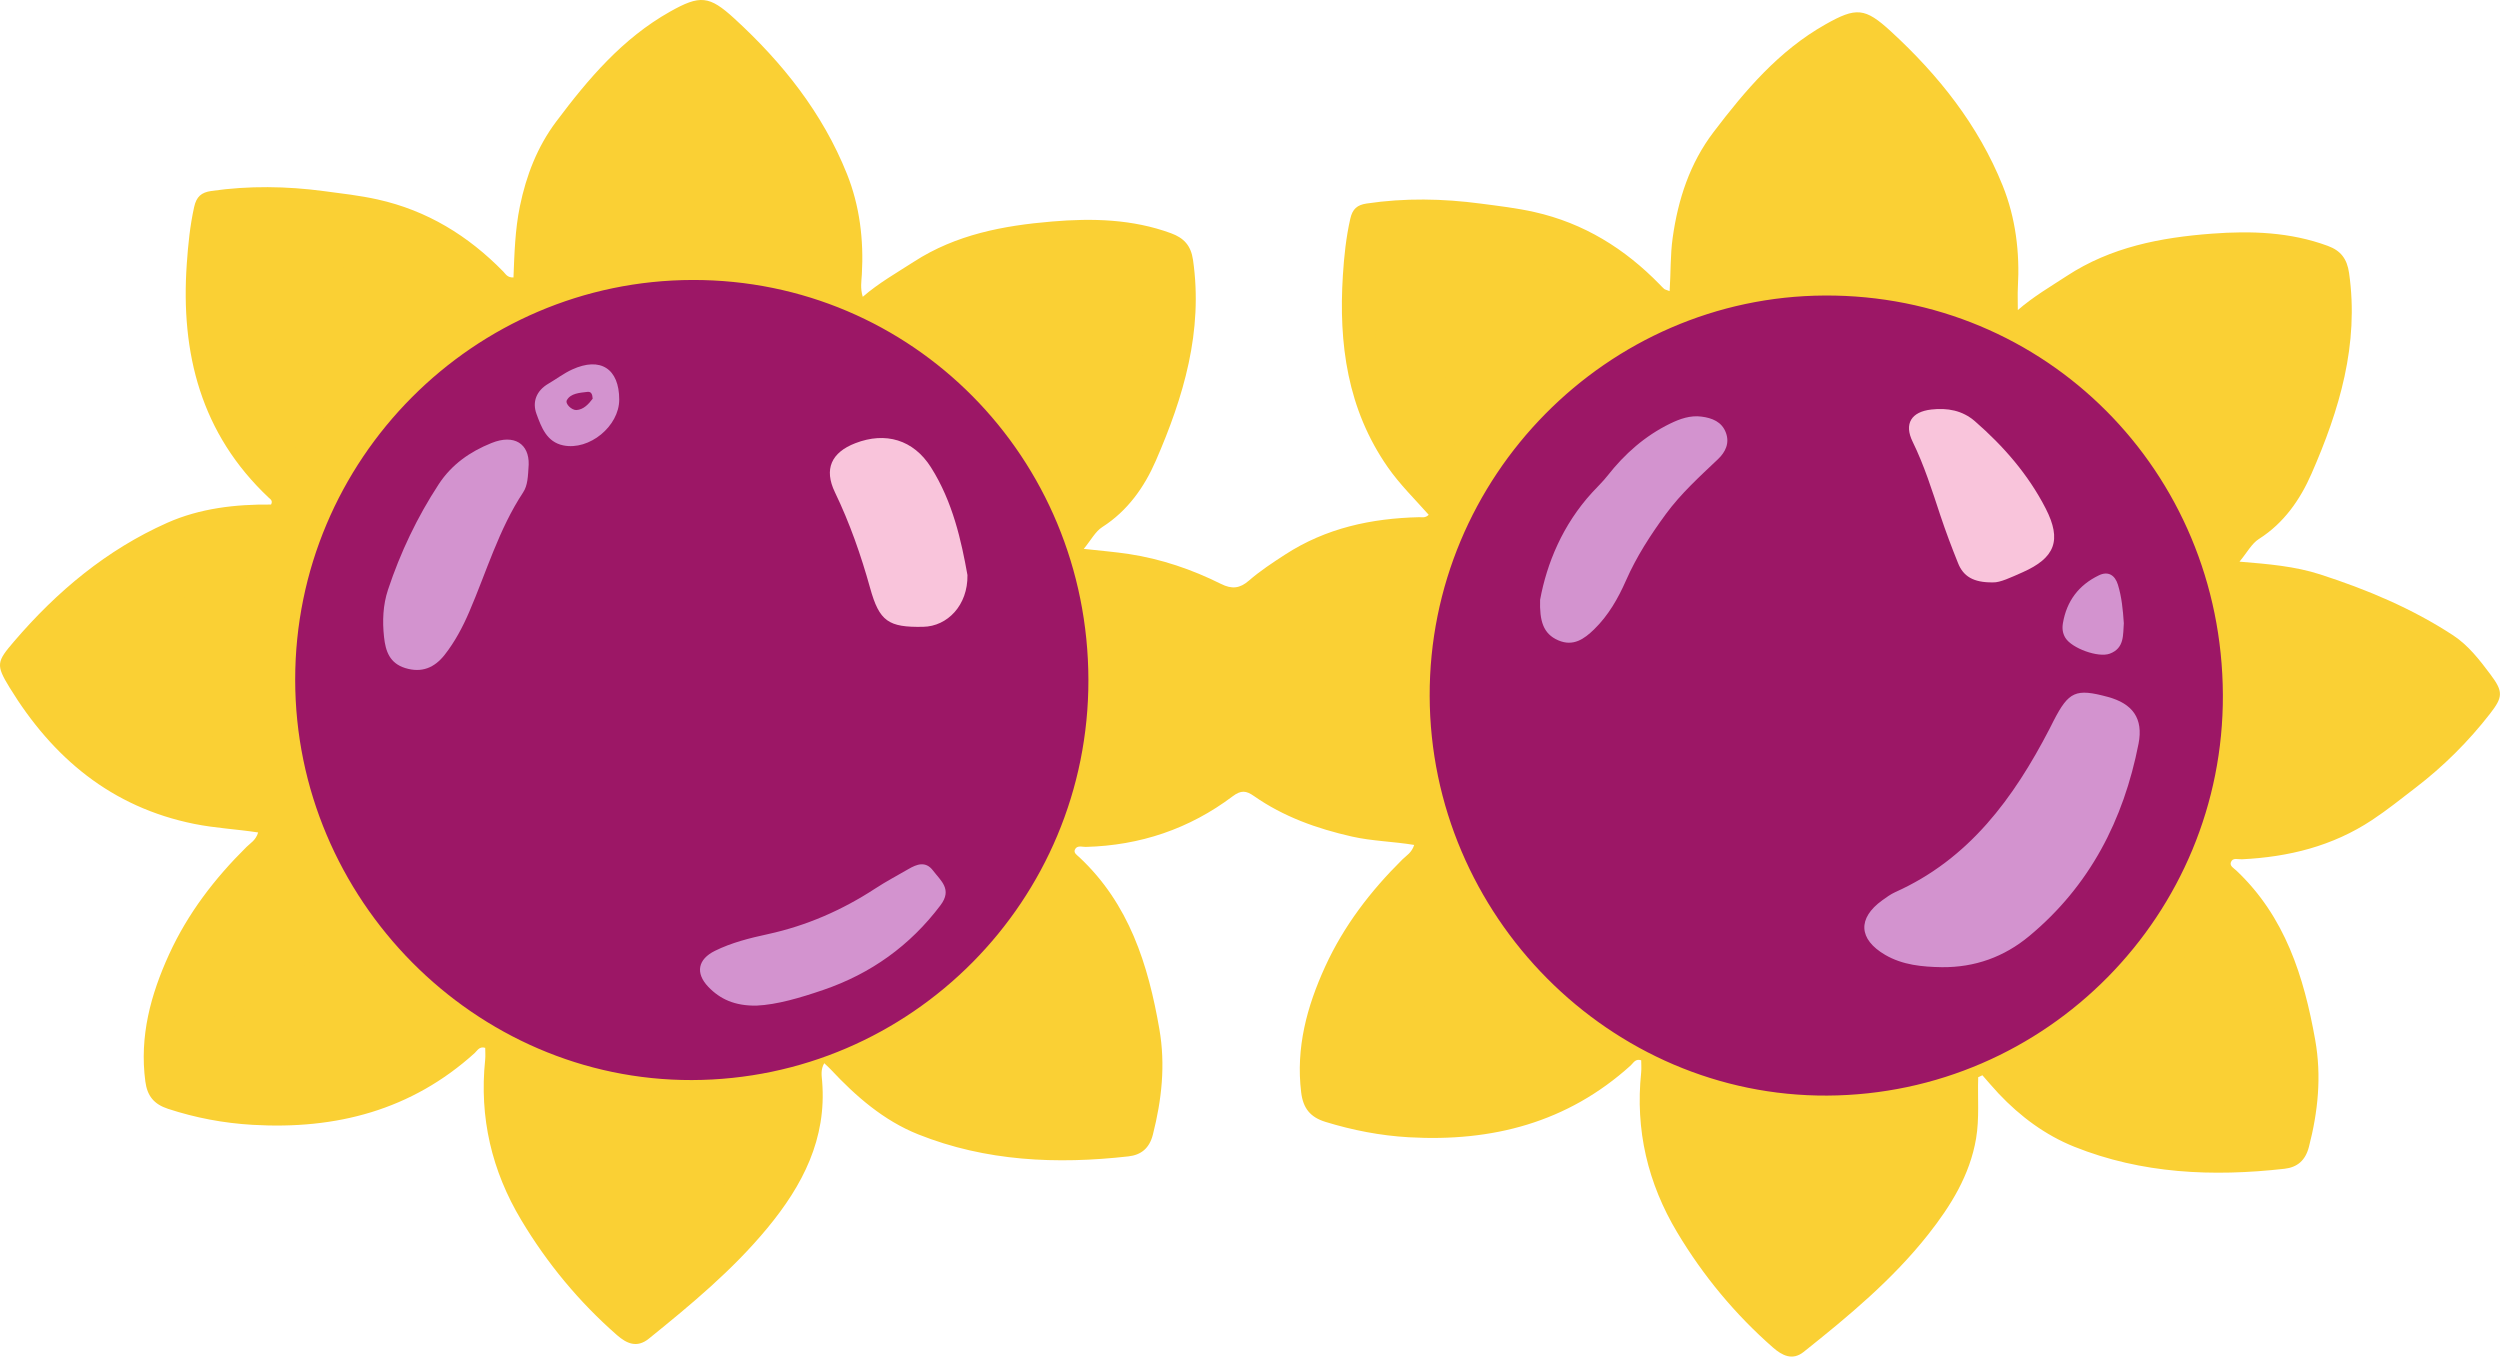 <?xml version="1.0" encoding="UTF-8" standalone="no"?><svg xmlns="http://www.w3.org/2000/svg" xmlns:xlink="http://www.w3.org/1999/xlink" fill="#000000" height="236.9" preserveAspectRatio="xMidYMid meet" version="1" viewBox="0.0 0.0 436.5 236.9" width="436.5" zoomAndPan="magnify"><defs><clipPath id="a"><path d="M 0 0 L 436.488 0 L 436.488 236.859 L 0 236.859 Z M 0 0"/></clipPath></defs><g><g clip-path="url(#a)" id="change1_1"><path d="M 434.762 124.609 C 430.98 129.473 426.641 133.793 421.754 137.539 C 419.258 139.457 416.805 141.43 414.164 143.176 C 407.246 147.754 399.578 149.633 391.426 150.031 C 390.766 150.066 389.836 149.676 389.516 150.535 C 389.262 151.215 390.047 151.598 390.48 152.012 C 398.977 160.051 402.262 170.484 404.234 181.57 C 405.363 187.914 404.73 194.086 403.133 200.258 C 402.523 202.617 401.113 203.816 398.855 204.07 C 386.348 205.477 373.992 204.953 362.168 200.219 C 357.121 198.195 352.746 194.945 348.984 190.965 C 348 189.922 347.078 188.816 346.129 187.742 C 345.883 187.855 345.637 187.969 345.395 188.078 C 345.273 191.648 345.621 195.254 345.023 198.785 C 343.938 205.191 340.605 210.539 336.676 215.523 C 330.434 223.43 322.734 229.82 314.902 236.055 C 312.945 237.613 311.145 236.66 309.566 235.281 C 302.941 229.473 297.383 222.758 292.855 215.203 C 287.691 206.586 285.5 197.281 286.547 187.25 C 286.617 186.551 286.555 185.836 286.555 185.125 C 285.527 184.789 285.176 185.617 284.719 186.027 C 273.676 196.012 260.523 199.398 245.977 198.566 C 241.008 198.281 236.188 197.344 231.43 195.883 C 228.762 195.062 227.52 193.496 227.184 190.727 C 226.238 182.941 228.18 175.762 231.363 168.793 C 234.625 161.648 239.32 155.539 244.879 150.043 C 245.562 149.371 246.484 148.887 246.918 147.527 C 243.254 146.914 239.594 146.867 236.039 146.062 C 229.914 144.672 224.105 142.605 218.941 138.988 C 217.574 138.031 216.691 137.93 215.219 139.035 C 207.652 144.734 199.059 147.621 189.578 147.871 C 188.918 147.887 188.02 147.516 187.664 148.379 C 187.438 148.941 188.074 149.316 188.449 149.672 C 197.137 157.805 200.473 168.395 202.426 179.684 C 203.512 185.953 202.836 192.02 201.293 198.102 C 200.691 200.473 199.258 201.656 197.008 201.906 C 184.5 203.312 172.148 202.781 160.316 198.059 C 154.285 195.648 149.434 191.418 145.027 186.703 C 144.727 186.383 144.391 186.09 143.914 185.637 C 143.25 186.75 143.469 187.836 143.547 188.809 C 144.359 198.852 140.137 206.977 133.98 214.422 C 127.914 221.762 120.637 227.789 113.277 233.738 C 111.191 235.422 109.387 234.566 107.723 233.109 C 101.094 227.305 95.539 220.59 91.016 213.031 C 85.852 204.414 83.668 195.105 84.707 185.074 C 84.781 184.375 84.719 183.664 84.719 182.953 C 83.688 182.641 83.332 183.453 82.871 183.871 C 71.828 193.852 58.676 197.242 44.129 196.398 C 39.07 196.105 34.16 195.18 29.34 193.602 C 26.875 192.793 25.711 191.355 25.375 188.82 C 24.332 180.945 26.305 173.676 29.527 166.621 C 32.793 159.477 37.488 153.367 43.047 147.871 C 43.727 147.199 44.66 146.723 45.074 145.348 C 41.316 144.77 37.582 144.594 33.922 143.855 C 19.438 140.93 9.199 132.316 1.684 120.059 C -0.77 116.059 -0.574 115.527 2.469 111.977 C 9.949 103.242 18.637 95.988 29.184 91.289 C 34.898 88.746 41.125 88.031 47.328 88.094 C 47.684 87.406 47.195 87.152 46.91 86.887 C 35.082 75.746 31.516 61.703 32.613 46.055 C 32.844 42.738 33.168 39.434 33.895 36.156 C 34.297 34.32 35.16 33.594 36.898 33.344 C 43.465 32.402 50.027 32.5 56.582 33.371 C 59.703 33.785 62.832 34.137 65.926 34.824 C 74.574 36.746 81.746 41.152 87.875 47.418 C 88.301 47.852 88.582 48.488 89.652 48.445 C 89.816 44.309 89.926 40.129 90.773 36.016 C 91.883 30.637 93.809 25.637 97.105 21.242 C 102.699 13.781 108.688 6.703 116.984 2.035 C 122.227 -0.914 123.828 -0.785 128.223 3.238 C 136.625 10.934 143.621 19.723 147.879 30.371 C 150.102 35.93 150.824 41.863 150.48 47.875 C 150.406 49.105 150.18 50.332 150.637 51.824 C 153.469 49.375 156.578 47.629 159.57 45.695 C 166.926 40.938 175.199 39.387 183.68 38.676 C 190.703 38.082 197.711 38.246 204.469 40.727 C 206.695 41.547 207.93 42.852 208.297 45.363 C 210.098 57.812 206.652 69.312 201.805 80.445 C 199.82 85.008 196.906 89.184 192.465 92.02 C 191.246 92.793 190.496 94.297 189.223 95.832 C 192.062 96.152 194.594 96.352 197.098 96.73 C 202.742 97.594 208.105 99.414 213.195 101.957 C 215.102 102.91 216.48 102.742 218.047 101.387 C 220.016 99.676 222.203 98.242 224.402 96.816 C 231.531 92.195 239.438 90.5 247.781 90.301 C 248.297 90.289 248.863 90.48 249.453 89.883 C 247.039 87.156 244.418 84.602 242.312 81.582 C 235.242 71.434 233.715 60.023 234.465 48.082 C 234.676 44.762 235.02 41.453 235.762 38.184 C 236.148 36.473 236.973 35.781 238.609 35.535 C 245.266 34.543 251.914 34.672 258.559 35.551 C 261.684 35.965 264.809 36.324 267.902 37.02 C 276.547 38.965 283.691 43.41 289.805 49.688 C 290.055 49.945 290.297 50.215 290.566 50.445 C 290.695 50.555 290.891 50.586 291.516 50.832 C 291.73 47.637 291.621 44.547 292.051 41.5 C 293 34.777 295.039 28.52 299.18 23.07 C 304.711 15.789 310.586 8.855 318.711 4.266 C 324.105 1.215 325.625 1.32 330.168 5.496 C 338.488 13.141 345.418 21.863 349.668 32.414 C 351.938 38.059 352.672 44.07 352.32 50.18 C 352.258 51.34 352.312 52.504 352.312 54.137 C 355.098 51.727 358.02 50.047 360.828 48.203 C 368.555 43.133 377.238 41.469 386.195 40.797 C 393.055 40.281 399.867 40.508 406.441 42.934 C 408.688 43.762 409.793 45.18 410.148 47.668 C 411.93 60.125 408.453 71.613 403.578 82.734 C 401.629 87.188 398.789 91.328 394.406 94.105 C 393.133 94.914 392.34 96.477 391.016 98.066 C 396.055 98.477 400.703 98.867 405.121 100.297 C 413.266 102.934 421.145 106.23 428.332 110.941 C 430.98 112.68 432.941 115.238 434.84 117.766 C 437.074 120.754 437.035 121.684 434.762 124.609" fill="#fad034"/></g><g id="change2_1"><path d="M 101.613 181.883 C 100.656 182.465 100.098 183.402 99.598 184.359 C 97.484 188.43 96.508 192.758 96.73 197.438 C 96.688 200.309 96.566 203.297 98.082 206.004 C 98.41 206.594 98.699 207.457 99.586 207.309 C 100.387 207.172 100.203 206.27 100.32 205.742 C 101.902 198.66 103.418 191.562 104.941 184.465 C 104.996 184.203 105 183.926 104.984 183.66 C 104.879 181.66 103.328 180.836 101.613 181.883 Z M 160.781 68.059 C 162.211 68.699 163.184 67.801 164.09 66.91 C 168.25 62.805 172.441 58.734 176.512 54.547 C 178.512 52.492 180.297 50.23 182.117 48.012 C 182.449 47.602 183.27 47.094 182.656 46.445 C 182.148 45.91 181.516 46.41 180.941 46.68 C 173.605 50.102 167.289 54.934 161.652 60.68 C 160.383 61.973 159.523 63.57 159.246 65.641 C 159.277 66.586 159.672 67.562 160.781 68.059 Z M 213.719 120.812 C 212.793 120.387 211.836 120.203 210.84 120.199 C 207.602 120.188 204.367 120.195 201.129 120.195 C 201.129 120.227 201.129 120.262 201.129 120.297 C 197.531 120.297 193.93 120.246 190.336 120.316 C 188.586 120.352 187.043 121.027 186.906 123.035 C 186.773 125.016 188.223 125.836 189.902 126.285 C 190.594 126.473 191.305 126.633 192.02 126.699 C 199.047 127.363 205.777 125.789 212.461 123.914 C 212.969 123.77 213.438 123.449 213.871 123.137 C 215.047 122.301 215.254 121.516 213.719 120.812 Z M 397.961 65.68 C 390.805 71.98 383.145 77.723 376.762 84.879 C 376.246 85.453 375.199 86.047 375.703 86.852 C 376.355 87.895 377.375 86.875 378.059 86.625 C 383.863 84.488 388.672 80.641 393.719 77.215 C 396.027 75.645 398.16 73.832 399.852 71.57 C 400.773 70.332 401.543 69.016 401.562 67.574 C 401.551 66.449 401.305 65.621 400.406 65.129 C 399.438 64.598 398.629 65.094 397.961 65.68 Z M 49.801 77.195 C 54.91 79.789 60.316 81.289 66.324 81.566 C 67.586 81.883 69.105 81.723 70.594 81.355 C 71.32 81.18 72.34 81.129 72.449 80.141 C 72.547 79.277 71.625 79.035 71.047 78.691 C 68.402 77.125 65.441 76.305 62.59 75.234 C 57.637 73.375 52.664 71.566 47.68 69.781 C 46.43 69.336 44.922 68.715 44.02 70.176 C 43.09 71.68 44.191 72.883 45.199 73.945 C 46.512 75.336 48.109 76.336 49.801 77.195 Z M 176.496 189.129 C 170.773 183.875 165.531 178.258 161.891 171.305 C 161.25 170.086 160.191 169.426 158.754 169.922 C 157.168 170.469 156.66 171.762 156.516 173.703 C 156.742 174.449 156.938 175.629 157.438 176.656 C 161.09 184.137 167.242 188.906 174.688 192.129 C 175.938 192.664 177.992 193.773 178.824 192.363 C 179.453 191.297 177.5 190.051 176.496 189.129 Z M 111.066 185.516 C 109.469 185.559 109.012 186.926 108.836 188.164 C 107.504 197.332 108.02 206.469 109.574 215.559 C 109.805 216.91 110.184 219.023 111.617 218.988 C 113.082 218.953 113.273 216.781 113.391 215.469 C 113.844 210.453 114.062 205.422 114.367 200.395 C 114.289 196.328 114.039 192.285 113.445 188.273 C 113.246 186.938 112.852 185.465 111.066 185.516 Z M 229.883 110.75 C 231.23 110.699 232.578 110.602 233.926 110.523 C 237.723 110.508 241.48 110.949 245.211 111.566 C 248.309 112.082 251.359 112.875 254.461 113.332 C 255.801 113.531 257.906 114.125 258.426 112.844 C 259.109 111.148 256.992 110.383 255.77 109.688 C 251.844 107.469 247.684 105.734 243.285 104.691 C 239.566 103.812 235.797 103.715 232.047 104.617 C 230.539 104.98 229.098 105.52 228.074 106.75 C 227.426 107.527 226.996 108.426 227.438 109.488 C 227.898 110.605 228.848 110.789 229.883 110.75 Z M 57.09 124.977 C 57.906 124.156 59.004 123.055 58.359 121.961 C 57.672 120.785 56.289 121.539 55.219 121.887 C 54.539 122.105 53.875 122.387 53.211 122.656 C 45.406 125.844 37.801 129.75 28.977 129.168 C 28.059 129.109 27.176 129.484 26.957 130.582 C 26.73 131.711 27.266 132.496 28.188 133.047 C 30.438 134.398 32.926 134.648 35.488 134.617 C 43.969 134.281 51.129 130.957 57.09 124.977 Z M 168.492 167.957 C 167.91 167.566 167.207 167.355 166.738 167.145 C 164.758 167.359 164.16 168.422 164.543 170 C 164.84 171.242 165.691 172.215 166.582 173.125 C 172.727 179.414 179.852 184.457 187.148 189.273 C 188.105 189.906 189.234 190.359 190.352 190.637 C 191.008 190.797 191.871 191.762 192.484 190.684 C 192.93 189.906 192.16 189.344 191.703 188.836 C 184.672 181.094 177.246 173.781 168.492 167.957 Z M 253.695 126.078 C 254.539 125.738 255.875 125.547 255.816 124.355 C 255.766 123.336 254.52 123.285 253.715 122.992 C 250.895 121.965 247.887 122.047 244.969 121.602 C 239.465 120.77 233.996 119.645 228.426 119.391 C 226.297 119.289 223.98 119.574 223.715 122.285 C 223.473 124.793 225.68 125.246 227.523 125.633 C 233.074 126.797 238.691 127.449 244.766 127.277 C 247.48 126.82 250.711 127.285 253.695 126.078 Z M 186.77 72.188 C 183.531 75.043 180.266 77.863 177.02 80.711 C 176.168 81.461 175.484 82.352 176.074 83.531 C 176.652 84.688 177.715 85.191 178.996 85.012 C 180.539 84.797 181.906 84.109 183.211 83.281 C 189.832 79.062 194.777 73.367 198.168 66.301 C 198.996 64.578 199.375 62.738 199.574 60.77 C 199.508 60.398 199.484 59.938 199.34 59.523 C 199.059 58.723 199.387 57.41 198.312 57.262 C 197.371 57.129 197.344 58.398 196.984 59.059 C 194.289 63.992 191 68.457 186.77 72.188 Z M 189.832 107.34 C 188.188 107.859 186.629 108.535 185.434 109.863 C 184.43 110.973 184.098 112.25 184.691 113.602 C 185.305 114.996 186.617 115.086 187.93 114.93 C 189.359 114.758 190.777 114.52 192.207 114.328 C 198.898 113.438 205.594 112.59 212.273 111.633 C 213.145 111.508 214.539 111.562 214.727 110.473 C 214.961 109.094 213.426 108.934 212.547 108.492 C 208.246 106.324 203.508 106.281 199.273 105.836 C 195.77 105.867 192.766 106.41 189.832 107.34 Z M 207.945 132.715 C 207.422 132.629 206.871 132.723 206.332 132.742 C 200.023 132.992 193.98 131.926 188.27 129.164 C 186.688 128.402 184.965 127.66 183.648 129.465 C 182.367 131.227 183.129 132.938 184.41 134.352 C 185.242 135.27 186.238 136.094 187.289 136.762 C 190.965 139.105 195.078 139.922 199.75 140.031 C 202.727 139.941 206.02 139.512 209.035 137.93 C 210.707 137.051 212.238 135.641 211.734 133.711 C 211.273 131.949 209.27 132.934 207.945 132.715 Z M 173.516 156.906 C 172.926 156.707 172.297 156.625 172.215 156.605 C 169.977 156.422 168.547 156.953 167.945 158.598 C 167.316 160.309 168.59 161.32 169.809 162.098 C 174.523 165.094 179.004 168.414 183.445 171.797 C 185.305 173.215 187.105 174.723 189.078 175.965 C 190.289 176.723 191.914 178.199 193.105 177.227 C 194.578 176.027 193.309 174.094 192.543 172.836 C 188.02 165.398 181.922 159.746 173.516 156.906 Z M 170.461 70.977 C 169.523 72.102 168.75 73.445 170.008 74.859 C 171.23 76.234 172.59 75.773 173.906 74.965 C 174.52 74.586 175.125 74.195 175.711 73.77 C 183.25 68.289 189.051 61.184 194.434 53.691 C 195.219 52.598 195.766 51.348 195.883 50.105 C 195.867 48.914 195.484 48.48 194.367 48.863 C 192.711 49.441 191.328 50.422 190.09 51.613 C 184.895 56.617 179.707 61.625 174.543 66.656 C 173.125 68.039 171.727 69.457 170.461 70.977 Z M 59.844 149.988 C 58.988 150.047 58.418 149.984 57.914 150.141 C 48.465 153.055 41.047 158.41 37.008 167.746 C 36.578 168.746 36.57 169.84 36.668 170.93 C 36.777 172.125 37.102 172.539 38.324 171.793 C 40.191 170.652 41.695 169.105 43.336 167.715 C 49.102 162.82 55.07 158.211 61.621 154.395 C 62.457 153.91 63.43 153.453 63.324 152.211 C 63.25 151.297 62.699 150.707 61.887 150.438 C 61.133 150.188 60.328 150.09 59.844 149.988 Z M 259.34 136.742 C 260.617 135.844 261.715 134.781 262.301 133.316 C 262.551 132.684 262.883 131.84 262.316 131.297 C 261.82 130.82 261.168 131.332 260.578 131.535 C 258.117 132.383 255.738 133.473 253.129 133.883 C 245.812 135.031 238.605 135.02 231.566 132.285 C 230.492 131.867 229.125 131.18 228.238 132.785 C 227.465 134.188 228.23 135.246 229.117 136.156 C 229.863 136.918 230.746 137.59 231.676 138.117 C 235.598 140.355 239.898 141.215 244.031 141.398 C 249.84 141.402 254.848 139.906 259.34 136.742 Z M 46.113 57.355 C 52.34 63.75 58.676 70.023 66.25 74.871 C 67.16 75.457 68.062 76.066 69.211 76.062 C 70.836 76.129 71.375 75.531 70.895 73.938 C 70.641 73.105 70.172 72.266 69.594 71.617 C 63.883 65.234 57.922 59.102 51.434 53.5 C 50.551 52.738 49.586 52.055 48.574 51.473 C 47.289 50.734 45.961 50.723 44.883 51.898 C 43.891 52.977 44.008 54.215 44.684 55.398 C 45.086 56.094 45.555 56.781 46.113 57.355 Z M 118.125 182.695 C 116.418 183.684 116.688 185.449 117.133 187.059 C 118.195 190.883 118.664 194.797 119.188 198.719 C 119.77 203.066 120.391 207.441 121.84 211.613 C 122.199 212.648 122.703 214.098 124.105 213.93 C 125.285 213.785 125.398 212.352 125.812 211.395 C 125.988 210.988 126.074 210.531 126.117 210.09 C 126.504 206.066 126.871 202.043 127.246 198.02 C 127.258 192.82 126.406 187.961 122.633 184.039 C 121.391 182.742 119.926 181.656 118.125 182.695 Z M 361.082 80.359 C 362.176 80.562 362.273 79.211 362.727 78.516 C 365.953 73.523 369.023 68.422 372.363 63.508 C 375.266 59.242 378.715 55.438 383.137 52.629 C 384.105 52.012 385.918 51.836 385.246 50.066 C 384.641 48.465 383.02 48.789 381.707 48.902 C 380.828 48.977 379.941 49.27 379.125 49.625 C 376.363 50.828 373.988 52.641 371.824 54.688 C 365.504 60.68 361.285 67.852 359.902 76.543 C 359.902 76.992 359.805 77.469 359.922 77.887 C 360.172 78.781 359.926 80.141 361.082 80.359 Z M 75.418 169.926 C 67.492 176.172 59.051 181.609 50.094 186.27 C 49.117 186.781 47.105 187.109 47.473 188.363 C 47.84 189.621 49.82 189.191 51.027 189.492 C 51.555 189.438 52.004 189.418 52.445 189.344 C 62.051 187.742 70.281 183.395 77.367 176.801 C 78.355 175.879 79.16 174.793 79.707 173.531 C 80.34 172.07 80.328 170.688 79.082 169.586 C 77.801 168.457 76.535 169.047 75.418 169.926 Z M 320.938 60.934 C 321.703 59.934 321.898 59.285 321.977 58.535 C 323.336 45.352 323.559 32.121 323.605 18.883 C 323.609 18.344 323.578 17.801 323.504 17.266 C 323.332 16.102 322.762 15.168 321.539 14.977 C 320.141 14.762 319.312 15.668 318.957 16.867 C 318.555 18.238 318.25 19.66 318.105 21.078 C 317.059 31.352 317.59 41.602 318.809 51.816 C 319.164 54.785 319.707 57.766 320.938 60.934 Z M 279.16 162.32 C 278.398 162.066 278.176 162.902 277.812 163.355 C 269.469 173.801 260.676 183.746 248.461 189.914 C 247.723 190.289 247.023 190.801 247.312 191.797 C 247.617 192.832 248.59 193.09 249.449 193.18 C 251.77 193.418 253.906 192.59 255.898 191.57 C 265.438 186.695 273.07 179.84 277.91 170.125 C 278.879 168.176 279.422 166.105 279.727 164.184 C 279.738 163.344 279.883 162.562 279.16 162.32 Z M 74.82 71.375 C 75.43 72.367 76.211 73.535 77.539 73.188 C 79.008 72.801 79.059 71.367 79.074 69.746 C 79.008 69.266 78.938 68.457 78.766 67.672 C 76.777 58.672 71.555 51.488 65.688 44.711 C 64.434 43.266 63.039 40.746 60.668 42.316 C 58.102 44.016 59.711 46.48 60.793 48.316 C 65.367 56.059 70.109 63.707 74.82 71.375 Z M 28.699 103.066 C 33.23 104.824 37.789 106.523 42.367 108.156 C 47.539 110.004 52.746 111.762 57.945 113.527 C 58.945 113.871 60.148 114.406 60.812 113.137 C 61.41 111.996 60.52 111.094 59.777 110.316 C 59.223 109.734 58.59 109.203 57.922 108.746 C 53.301 105.578 48.43 102.859 43.203 100.816 C 39.09 99.207 34.961 97.637 30.961 97.48 C 30.281 97.48 30.102 97.473 29.922 97.48 C 28.039 97.57 25.738 97.324 25.238 99.691 C 24.73 102.117 27.098 102.445 28.699 103.066 Z M 312.074 62.797 C 312.469 59.973 311.477 57.465 310.812 54.906 C 308.191 44.797 306.516 34.66 309.801 24.352 C 310.18 23.164 310.812 21.734 309.391 20.973 C 307.926 20.188 306.605 20.996 305.613 22.199 C 303.977 24.188 303.066 26.543 302.473 29 C 299.668 40.535 302.789 50.848 309.137 60.445 C 309.793 61.438 310.512 62.562 312.074 62.797 Z M 316.168 178.516 C 314.719 178.508 314.594 180.609 314.316 181.98 C 312.613 190.41 312.324 198.965 312.219 207.527 C 312.062 210.77 311.926 214.012 311.742 217.25 C 311.625 219.41 311.465 221.574 311.84 223.723 C 312.016 224.73 312.465 225.664 313.66 225.777 C 314.848 225.891 315.559 225.109 315.859 224.129 C 316.383 222.41 316.871 220.664 317.125 218.891 C 318.875 206.594 318.176 194.254 317.535 181.926 C 317.473 180.691 317.523 178.527 316.168 178.516 Z M 277.312 158.25 C 274.301 158.117 272.297 159.562 270.273 160.793 C 260.516 166.742 251.316 173.488 242.355 180.57 C 240.309 182.191 238.277 183.832 236.535 185.785 C 235.84 186.57 235.477 187.52 236.203 188.477 C 236.859 189.344 237.828 189.238 238.672 188.883 C 239.824 188.391 240.961 187.812 242.02 187.145 C 250.852 181.559 259.098 175.172 267.094 168.473 C 270.641 165.504 274.578 162.859 277.312 158.25 Z M 320.98 179.547 C 319.277 178.836 318.246 179.277 318.781 181.289 C 319.219 182.934 319.832 184.547 320.516 186.105 C 324.062 194.18 325.836 202.535 324.684 211.383 C 324.508 212.719 324.344 214.059 324.211 215.402 C 324.094 216.551 324.293 217.609 325.496 218.105 C 326.559 218.543 327.496 218.137 328.156 217.32 C 328.832 216.492 329.48 215.586 329.895 214.609 C 331.391 211.062 331.734 207.297 331.738 201.738 C 331.809 195.816 329.484 188.957 324.812 182.875 C 323.754 181.5 322.605 180.227 320.98 179.547 Z M 134.789 23.93 C 133.41 23.93 132.648 24.75 132.184 25.902 C 131.879 26.645 131.668 27.434 131.477 28.219 C 130.242 33.273 128.93 38.316 127.836 43.406 C 126.973 47.43 125.281 51.301 125.367 55.504 C 125.398 56.887 124.879 58.902 126.41 59.379 C 127.961 59.863 129.129 58.168 129.844 56.879 C 134.297 48.805 137.84 40.406 138.465 31.055 C 138.477 29.23 138.328 27.449 137.504 25.789 C 136.945 24.66 136.141 23.926 134.789 23.93 Z M 311.461 176.301 C 310.895 175.723 310.086 175.926 309.461 176.312 C 308.703 176.781 307.918 177.281 307.336 177.938 C 304.215 181.473 301.578 185.297 300.27 189.922 C 298.59 195.844 297.773 201.887 297.574 206.727 C 297.527 211.094 297.664 214.145 298.715 217.074 C 299.105 218.156 299.801 218.988 301.105 218.848 C 302.445 218.703 302.785 217.645 302.988 216.547 C 303.09 216.016 303.086 215.473 303.137 214.934 C 304.32 202.297 305.504 189.656 311.238 178.016 C 311.512 177.457 311.98 176.828 311.461 176.301 Z M 378.246 122.34 C 378.035 123.734 378.309 124.5 379.926 123.621 C 381.898 122.551 383.93 121.578 385.918 120.527 C 393.145 116.727 400.723 114.406 409.004 115.211 C 410.984 115.211 412.969 115.266 414.945 115.191 C 416.309 115.141 417.812 115.004 418.07 113.258 C 418.32 111.594 417.035 110.914 415.773 110.332 C 415.281 110.109 414.773 109.906 414.262 109.758 C 401.512 106.039 390.441 109.203 380.773 117.984 C 379.488 119.148 378.516 120.566 378.246 122.34 Z M 414.805 133.746 C 408.949 133.656 403.102 133.574 397.273 132.918 C 391.555 132.277 385.828 131.672 380.098 131.172 C 378.727 131.055 376.672 131.004 376.375 132.445 C 376.141 133.582 378.035 134.422 379.27 134.902 C 387.348 138.066 395.605 140.508 404.531 140.766 C 408.227 140.484 412.121 140.422 415.754 138.852 C 417.199 138.227 418.605 137.395 418.25 135.488 C 417.887 133.531 416.223 133.77 414.805 133.746 Z M 393.648 190.141 C 388.855 184.52 383.816 179.125 378.23 174.277 C 374.699 171.215 371.012 168.328 367.355 165.406 C 366.023 164.34 364.551 163.469 362.832 162.828 C 361.941 163.066 361.93 163.57 362.355 164.371 C 363.328 166.215 364.516 167.891 365.898 169.438 C 374.117 178.637 382.887 187.309 391.539 196.09 C 392.172 196.73 392.852 197.328 393.566 197.871 C 394.465 198.551 395.465 199.008 396.527 198.215 C 397.711 197.324 397.441 196.164 396.953 195.047 C 396.156 193.215 394.934 191.648 393.648 190.141 Z M 57.336 119.266 C 58.344 119.129 59.648 119.035 59.754 117.992 C 59.855 116.973 58.578 116.547 57.656 116.184 C 57.246 116.02 56.781 116.004 56.34 115.906 C 48.445 114.148 40.395 114.516 32.398 114.344 C 28.43 114.344 24.469 114.34 20.504 114.344 C 18.867 114.344 17.262 114.617 15.727 115.152 C 14.594 115.547 13.539 116.219 13.652 117.645 C 13.754 118.93 14.809 119.461 15.879 119.688 C 17.457 120.027 19.07 120.262 20.68 120.395 C 32.941 121.395 45.156 120.949 57.336 119.266 Z M 368.18 156.5 C 366.977 156.512 365.535 156.426 364.172 157.051 C 363.535 157.34 362.594 157.375 362.672 158.285 C 362.738 158.996 363.648 158.996 364.188 159.16 C 367.359 160.121 370.594 160.871 373.602 162.355 C 382.57 166.777 389.082 173.605 393.723 182.383 C 394.629 184.098 395.449 187.266 397.547 186.504 C 400.242 185.523 398.871 182.414 398.379 180.266 C 395.348 167.059 382.496 156.93 368.18 156.5 Z M 239.941 175.637 C 249.039 168.582 259.23 163.453 269.582 158.578 C 270.773 158.02 272.926 157.707 272.551 156.109 C 272.176 154.512 270.047 154.828 268.566 154.652 C 268.48 154.645 268.387 154.652 267.855 154.652 C 266.422 154.875 264.504 154.969 262.703 155.48 C 251.617 158.645 242.277 164.688 234.367 173 C 233.824 173.57 233.461 174.332 233.09 175.043 C 232.566 176.039 232.766 176.969 233.562 177.746 C 234.305 178.477 235.246 178.5 236.066 178.062 C 237.406 177.348 238.738 176.562 239.941 175.637 Z M 69.051 166.914 C 70.406 165.52 71.719 163.934 70.262 161.945 C 68.855 160.027 67.012 160.859 65.406 161.707 C 56.016 166.672 46.605 171.613 39.102 179.395 C 37.73 180.812 36.145 182.012 35.152 183.785 C 34.363 185.191 34.383 186.004 36.32 185.824 C 37.77 185.723 39.094 185.16 40.352 184.469 C 47.602 180.488 54.922 176.641 61.887 172.164 C 64.383 170.562 66.969 169.062 69.051 166.914 Z M 279.57 74.406 C 269.945 65.188 260.66 55.613 250.535 46.93 C 249.449 46.004 248.215 45.238 246.988 44.496 C 245.867 43.82 244.723 43.93 243.777 44.887 C 242.766 45.914 242.684 47.109 243.352 48.359 C 244.215 49.973 245.484 51.266 246.805 52.484 C 255.477 60.488 264.398 68.195 274.105 74.93 C 276.434 76.543 278.984 77.855 282.25 78.457 C 281.801 76.465 280.633 75.422 279.57 74.406 Z M 267.449 44.324 C 264.852 42.184 261.922 40.617 258.633 39.812 C 257.523 39.539 256.465 39.695 255.816 40.832 C 255.145 42.016 255.746 42.918 256.535 43.707 C 257.168 44.344 257.879 44.91 258.605 45.438 C 263.23 48.828 266.965 53.055 270.324 57.668 C 274.188 62.98 278.148 68.227 282.105 73.465 C 282.859 74.461 283.734 75.395 284.695 76.188 C 285.164 76.578 285.812 77.41 286.523 76.816 C 286.922 76.484 286.926 75.684 287.047 75.289 C 286.859 72.18 285.324 69.781 284.117 67.297 C 279.926 58.66 274.992 50.531 267.449 44.324 Z M 383.086 193.531 C 375.215 187.141 368.336 179.844 362.652 171.43 C 361.754 170.098 360.637 168.902 359.516 167.746 C 359.008 167.219 358.492 166.215 357.594 166.633 C 356.766 167.02 357.023 168.066 356.984 168.836 C 356.902 170.293 357.258 171.699 357.82 173.031 C 359.707 177.504 361.688 181.938 364.422 185.973 C 367.949 191.18 372.43 195.422 377.781 198.73 C 379.238 199.637 380.789 200.348 382.57 200.438 C 384.066 200.359 385.438 199.969 386.086 198.441 C 386.688 197.035 385.785 196.031 384.93 195.105 C 384.383 194.516 383.711 194.043 383.086 193.531 Z M 424.41 119.824 C 423.523 119.695 422.609 119.676 421.715 119.715 C 414.871 120.02 408.035 120.348 401.195 120.676 C 394.41 120.996 387.816 122.438 381.281 124.164 C 380.117 124.469 378.336 124.906 378.418 126.215 C 378.52 127.832 380.5 127.77 381.688 127.82 C 385.645 127.992 389.609 127.887 393.57 127.887 C 400.16 128.035 406.727 127.68 413.258 126.812 C 417.18 126.293 421.145 125.953 424.938 124.719 C 426.227 124.297 427.195 123.516 427.078 121.988 C 426.957 120.371 425.691 120.016 424.41 119.824 Z M 363.305 79.289 C 362.273 80.391 360.555 81.949 361.793 83.461 C 363.031 84.973 364.832 83.566 366.137 82.773 C 377.883 75.637 388.254 66.746 398.215 57.352 C 399.066 56.551 399.766 55.598 399.859 54.52 C 399.82 52.645 398.219 51.574 396.305 52.293 C 394.473 52.984 392.688 53.922 391.051 55 C 380.688 61.816 371.73 70.266 363.305 79.289 Z M 335.695 20.777 C 334.969 19.824 334.012 19.402 332.852 19.648 C 331.539 19.926 331.25 21.035 331.215 22.137 C 331.164 23.484 331.289 24.84 331.352 26.188 C 331.918 39.438 331.18 52.492 325.879 64.926 C 325.082 66.789 324.32 68.781 324.832 71.145 C 326.914 70.434 328.113 69.125 329.102 67.602 C 337.457 54.68 340.207 40.609 337.652 25.477 C 337.367 23.781 336.762 22.176 335.695 20.777 Z M 278.332 81.484 C 277.473 81.004 276.543 80.625 275.605 80.32 C 263.527 76.402 254.023 69.012 246.523 58.891 C 246.094 58.312 245.66 57.727 245.152 57.223 C 244.219 56.301 243.148 55.578 241.781 56.273 C 240.387 56.984 240.031 58.262 240.25 59.715 C 240.492 61.336 241.082 62.879 241.938 64.242 C 249.512 76.355 260.004 83.84 274.801 84.676 C 275.363 84.648 276.09 84.648 276.801 84.559 C 277.238 84.504 277.656 84.293 278.094 84.184 C 278.902 83.977 279.859 83.664 279.996 82.875 C 280.172 81.859 278.973 81.84 278.332 81.484 Z M 107.129 51.617 C 104.32 47.062 101.77 42.457 100.922 37.094 C 100.48 34.312 100.426 31.551 101.055 28.777 C 101.457 27.012 101.988 25.277 104.141 25.309 C 106.156 25.336 106.848 27.051 107.023 28.688 C 107.848 36.328 110.812 43.273 113.801 50.219 C 114.324 51.434 114.723 52.742 116.203 53.953 C 115.031 43.973 114.762 34.371 115.727 24.758 C 115.855 23.508 116.07 22.266 116.273 21.023 C 116.473 19.812 117.156 19.055 118.43 19.008 C 119.691 18.957 120.477 19.672 120.777 20.828 C 121.043 21.863 121.258 22.938 121.305 24 C 121.805 35.188 120.719 46.297 119.555 57.398 C 119.473 58.191 119.215 58.977 118.953 59.738 C 118.742 60.359 118.234 60.543 117.68 60.156 C 113.965 57.566 109.684 55.762 107.129 51.617" fill="#fad034"/></g><g id="change3_1"><path d="M 318.609 51.598 C 280.574 51.777 249.523 83.242 249.621 121.512 C 249.719 159.887 281.156 191.492 319.035 191.289 C 357.328 191.082 388.301 159.688 388.113 121.27 C 387.922 82.254 357.156 51.418 318.609 51.598 Z M 190.035 118.711 C 190.098 157.176 159.078 188.477 120.801 188.578 C 82.906 188.676 51.531 156.996 51.539 118.641 C 51.547 80.242 82.695 48.941 120.957 48.883 C 159.262 48.824 189.969 79.863 190.035 118.711" fill="#9c1766"/></g><g id="change4_1"><path d="M 368.371 114.129 C 370.965 113.164 370.656 110.805 370.82 108.812 C 370.66 106.449 370.449 104.215 369.781 102.066 C 369.273 100.43 368.098 99.664 366.465 100.453 C 362.961 102.141 360.84 104.926 360.184 108.812 C 360.023 109.77 360.141 110.594 360.625 111.383 C 361.738 113.184 366.348 114.883 368.371 114.129 Z M 103.48 69.613 C 103.434 68.875 103.266 68.34 102.559 68.422 C 101.227 68.582 99.641 68.664 98.977 69.863 C 98.621 70.504 99.832 71.633 100.637 71.594 C 101.875 71.535 102.781 70.547 103.48 69.613 Z M 108.117 69.773 C 108.121 74.398 102.902 78.711 98.332 77.762 C 95.445 77.16 94.523 74.586 93.676 72.289 C 92.898 70.172 93.648 68.219 95.746 66.992 C 97.141 66.18 98.445 65.176 99.902 64.512 C 104.848 62.246 108.117 64.379 108.117 69.773 Z M 158.602 151.746 C 156.68 152.863 154.703 153.902 152.848 155.117 C 147.059 158.902 140.844 161.625 134.066 163.102 C 130.906 163.789 127.75 164.57 124.82 166.02 C 121.855 167.488 121.371 169.879 123.652 172.285 C 125.727 174.465 128.312 175.637 132.066 175.582 C 135.66 175.422 139.727 174.215 143.73 172.848 C 152.051 170.004 158.891 165.121 164.219 158.047 C 166.312 155.266 164.258 153.789 162.918 152.012 C 161.629 150.301 160.098 150.871 158.602 151.746 Z M 297.066 72.738 C 295.117 72.488 293.32 73.125 291.605 73.961 C 287.223 76.098 283.672 79.242 280.684 83.047 C 279.844 84.113 278.867 85.035 277.961 86.027 C 272.836 91.641 270.07 98.371 268.902 104.723 C 268.797 108.41 269.426 110.656 272.07 111.801 C 274.688 112.934 276.598 111.574 278.336 109.883 C 280.824 107.457 282.527 104.477 283.91 101.328 C 285.738 97.18 288.168 93.422 290.844 89.773 C 293.48 86.176 296.746 83.223 299.949 80.184 C 301.273 78.93 302.016 77.371 301.344 75.555 C 300.637 73.637 298.926 72.973 297.066 72.738 Z M 85.816 77.352 C 82.051 78.867 78.863 81.094 76.605 84.539 C 72.84 90.293 69.91 96.457 67.746 102.965 C 66.863 105.621 66.746 108.441 67.055 111.246 C 67.32 113.699 68.035 115.797 70.746 116.641 C 73.648 117.539 75.863 116.586 77.641 114.328 C 79.426 112.051 80.773 109.516 81.918 106.855 C 84.941 99.848 87.078 92.438 91.332 85.98 C 92.145 84.742 92.18 83.25 92.309 81.117 C 92.41 77.52 89.809 75.738 85.816 77.352 Z M 373.387 129.867 C 370.777 143.172 364.871 154.68 354.281 163.457 C 349.895 167.094 344.801 168.922 339.062 168.871 C 335.613 168.812 332.203 168.504 329.148 166.719 C 324.488 163.996 324.301 160.332 328.629 157.203 C 329.355 156.68 330.098 156.133 330.91 155.766 C 343.824 149.98 351.582 139.34 357.84 127.273 C 358.09 126.793 358.324 126.309 358.57 125.828 C 361.215 120.711 362.441 120.172 368 121.672 C 372.359 122.848 374.258 125.43 373.387 129.867" fill="#d393cf"/></g><g id="change5_1"><path d="M 357.18 88.785 C 354.141 82.859 349.828 77.906 344.824 73.551 C 342.637 71.645 340 71.188 337.23 71.5 C 333.707 71.891 332.41 73.988 333.949 77.129 C 335.98 81.277 337.344 85.645 338.789 90 C 339.727 92.816 340.777 95.602 341.887 98.352 C 342.781 100.574 344.484 101.742 347.988 101.684 C 349.184 101.742 351.148 100.805 353.125 99.93 C 358.824 97.406 360.02 94.332 357.18 88.785 Z M 162.535 81.578 C 166.371 87.621 167.859 94.496 168.918 100.406 C 169.004 105.676 165.426 109.359 161.191 109.441 C 155.125 109.562 153.539 108.504 151.918 102.652 C 150.32 96.914 148.371 91.336 145.781 85.957 C 143.828 81.906 145.145 79.008 149.336 77.383 C 154.594 75.344 159.477 76.754 162.535 81.578" fill="#f9c4db"/></g></g></svg>